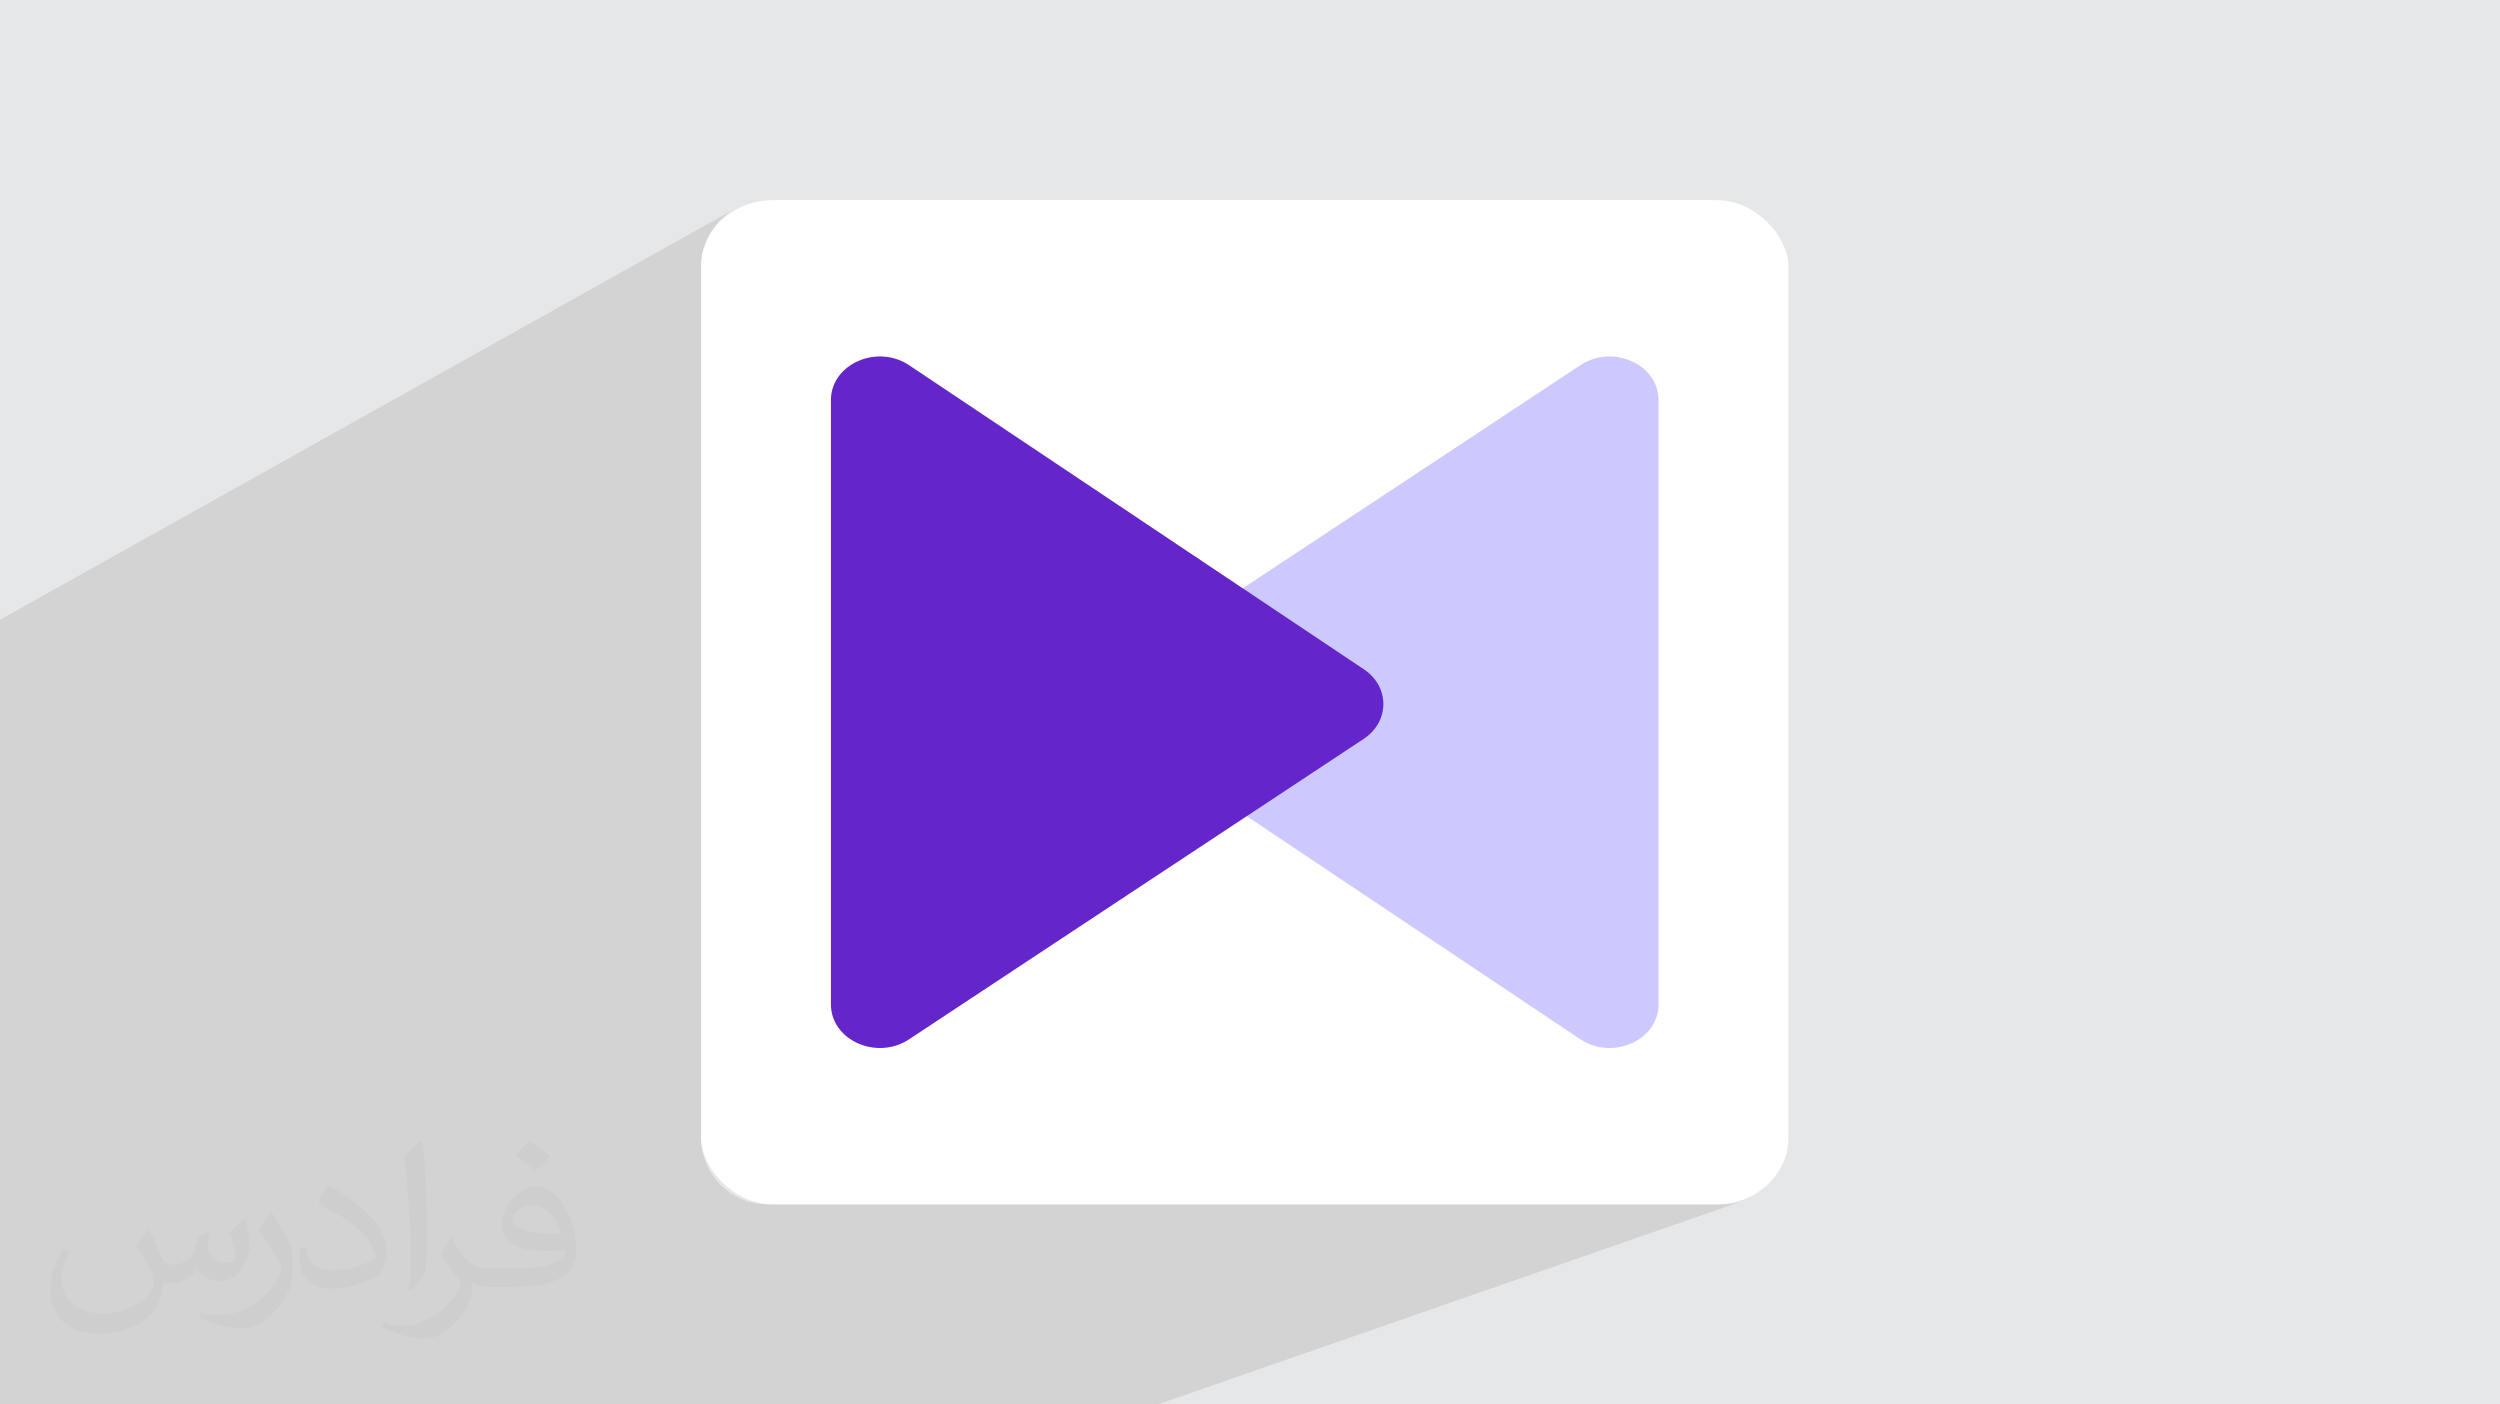 <?xml version="1.0" encoding="UTF-8"?>
<!DOCTYPE svg PUBLIC "-//W3C//DTD SVG 1.1//EN" "http://www.w3.org/Graphics/SVG/1.1/DTD/svg11.dtd">
<!-- Creator: CorelDRAW 2020 (64-Bit) -->
<svg xmlns="http://www.w3.org/2000/svg" xml:space="preserve" width="94.192mm" height="52.917mm" version="1.1" style="shape-rendering:geometricPrecision; text-rendering:geometricPrecision; image-rendering:optimizeQuality; fill-rule:evenodd; clip-rule:evenodd"
viewBox="0 0 9444.65 5305.98"
 xmlns:xlink="http://www.w3.org/1999/xlink"
 xmlns:xodm="http://www.corel.com/coreldraw/odm/2003">
 <defs>
  <style type="text/css">
   <![CDATA[
    .fil0 {fill:#E6E7E8}
    .fil2 {fill:white}
    .fil5 {fill:#6425CA;fill-rule:nonzero}
    .fil4 {fill:#CDC9FF;fill-rule:nonzero}
    .fil3 {fill:#373435;fill-opacity:0.031}
    .fil1 {fill:#2B2A29;fill-opacity:0.102}
   ]]>
  </style>
 </defs>
 <g id="Layer_x0020_1">
  <polygon class="fil0" points="-0,0 9444.65,0 9444.65,5305.98 -0,5305.98 "/>
  <polygon class="fil1" points="4373.07,5305.98 -0,5305.98 -0,2341.25 2780.12,786.47 2759.45,799.07 2740.13,813.53 2722.32,829.74 2706.1,847.56 2691.64,866.87 2679.05,887.55 2668.46,909.44 2660,932.45 2653.79,956.42 2649.98,981.24 2648.68,1006.78 2648.68,4299.21 2649.98,4324.75 2653.79,4349.57 2660,4373.54 2668.46,4396.55 2679.05,4418.44 2691.64,4439.12 2706.1,4458.43 2722.32,4476.25 2740.13,4492.46 2759.45,4506.92 2780.12,4519.52 2802.02,4530.11 2825.02,4538.57 2849,4544.78 2873.82,4548.59 2899.35,4549.89 6505.5,4549.89 6531.04,4548.59 6555.85,4544.78 6579.83,4538.57 "/>
  <rect class="fil2" x="2648.67" y="756.1" width="4107.5" height="3793.79" rx="271.4" ry="250.68"/>
  <path class="fil3" d="M561.04 4647.24c18.03,27.32 29.72,53.58 41.13,82.77 8.48,16.99 12.99,48.29 52.79,48.29 11.66,0 28.4,-3.44 43.25,-11.66 16.71,-8.76 29.44,-22.03 36.09,-42.17l15.91 -53.58 38.73 -19.1 2.65 2.65c-5.29,20.17 -6.62,39.53 -6.62,54.66 0,44.82 38.73,61.82 69.51,61.82 18.03,0 34.23,-8.76 34.23,-25.22 0,-21.22 -9.01,-57.3 -20.71,-89.67 18.03,-18.03 36.09,-36.09 56.77,-50.69l3.18 1.6c9.01,38.2 14.06,75.87 14.06,101.08 0,24.68 -10.88,52.01 -19.89,69.79 -18.57,35.01 -51.47,62.88 -91.26,62.88 -30.23,0 -63.92,-15.13 -87.02,-43.25l-1.32 0c-21.75,27.07 -55.45,51.47 -109.32,51.47l-16.71 0c-2.65,35.56 -10.34,60.74 -22.03,83.3 -32.09,62.6 -127.34,106.92 -217.02,106.92 -124.7,0 -187.3,-71.89 -187.3,-167.66 0,-59.16 19.35,-114.08 49.08,-153.06l24.4 10.09c-18.57,35.56 -31.04,68.97 -31.04,101.87 0,89.67 72.97,132.39 157.06,132.39 78.01,0 174.56,-49.61 192.09,-107.17 -6.62,-62.88 -30.23,-92.32 -66.32,-149.62 10.88,-19.1 24.94,-38.2 42.45,-58.63l3.18 0 0 0 0 0 -0.02 -0.09zm1438.18 -337.46c26.26,16.45 52.01,35.81 77.2,58.1 -14.06,19.89 -31.59,37.95 -53.33,53.87 -25.22,-20.43 -50.41,-37.95 -76.16,-56.51 17.5,-19.63 34.76,-38.45 52.26,-55.45l0 0 0 0 0 0 0 0 0 0 0.03 0zm13.53 245.14c-42.45,0 -77.2,27.87 -77.2,48.54 0,44.32 84.89,58.1 186.5,57.56 -12.73,-52.01 -57.3,-106.13 -109.32,-106.13l0.01 0.03zm-95.26 237.19c55.19,0 103.48,-1.6 140.33,-10.88 41.13,-10.34 75.87,-31.04 75.87,-45.36 0,-3.72 0,-8.22 -1.32,-11.94 -23.07,2.12 -49.61,2.12 -72.69,2.12 -74.8,0 -132.11,-16.99 -154.67,-58.91 -5.58,-11.66 -9.55,-24.68 -9.55,-39.53 0,-40.6 17.5,-80.13 48.29,-107.45 25.72,-22.54 54.12,-36.6 83.02,-36.6 52.26,0 93.9,41.92 123.09,107.99 15.91,36.09 26.79,77.73 26.79,130.27 0,35.01 -9.55,64.46 -31.3,86.21 -40.6,39.28 -115.4,54.12 -230.01,54.12l-52.01 0 0 0 -13.53 0c-28.4,0 -48.82,-5.04 -65,-17.5l-2.65 0c0.79,6.62 1.32,12.99 1.32,19.1 0,25.72 -8.48,58.63 -25.72,84.89 -50.94,75.61 -106.13,108.49 -153.89,108.49 -48.29,0 -107.45,-18.57 -160.78,-42.72l9.55 -18.57c17.25,7.16 41.13,11.94 74.01,11.94 86.21,0 199.5,-82.77 213.56,-163.69 -3.18,-6.62 -9.01,-15.38 -17.25,-24.68 -25.22,-29.98 -41.13,-54.91 -55.98,-81.17 12.73,-25.22 24.4,-45.36 35.28,-63.67l4.51 -0.53c36.88,75.08 70.29,118.05 144.84,118.05l11.66 0 0 0 54.12 0 0 0 0 0 0 0 0 0 0 0 0.09 0.01zm-373.55 79.33c6.37,-34.48 6.9,-73.22 6.9,-109.32l0 -53.58c0,-100.02 -12.73,-245.39 -23.07,-340.11 18.03,-19.35 43.25,-42.17 63.14,-57.56l5.84 1.6c13.53,119.12 16.71,257.08 16.71,384.68 0,33.44 -1.32,66.07 -4.51,89.93 -1.86,30.23 -19.35,53.05 -56.77,88.07l-8.22 -3.72zm-384.42 -157.86c1.86,46.97 24.94,83.85 105.59,83.85 50.15,0 92.58,-12.99 139.55,-35.28 8.48,-3.72 12.99,-8.76 12.99,-12.99 0,-29.44 -22.54,-68.43 -60.48,-103.99 -36.88,-33.44 -85.7,-62.88 -131.31,-82.52 -15.66,-6.62 -20.71,-13.53 -20.71,-20.17 0,-13.53 18.03,-41.92 32.91,-62.35l5.04 -0.53c52.26,27.32 110.64,67.92 153.89,113 39.28,41.64 63.67,83.85 63.67,129.74 0,33.95 -10.34,65.79 -27.07,95.51 -57.3,28.91 -118.33,50.94 -178.81,50.94 -73.48,0 -123.62,-34.48 -123.62,-115.4 0,-8.76 0,-22.28 3.18,-39.81l25.22 0 0 0 0 0 0 0 0 0 0 0 -0.02 0zm-132.93 -133.46l45.64 73.76c16.71,27.32 32.37,57.05 32.37,103.99l0 59.95c0,48.54 -31.04,100.55 -81.17,152.02 -39.28,34.76 -74.01,49.61 -106.13,49.61 -47.75,0 -102.41,-14.85 -165.55,-41.92l7.16 -18.57c19.89,5.29 42.97,9.81 71.36,9.81 90.74,-0.53 183.58,-66.85 226.03,-147.77 5.04,-9.3 6.9,-18.03 6.9,-24.15 0,-9.3 -5.04,-19.63 -9.01,-28.91 -23.07,-43.5 -48.82,-83.3 -77.2,-120.18 14.85,-23.35 29.72,-45.89 45.89,-68.18l3.72 0.53 0 0 0 0 0 0 0 0 0 0 -0.02 0.01z"/>
  <g id="_1502901078208">
   <path class="fil4" d="M6265.7 3794.75l0 -2283.52c0,-134.99 -173.05,-212.32 -294.92,-131.79l-1717.57 1135c-99,65.43 -99.43,197.09 -0.84,263.01l1717.57 1148.52c121.74,81.41 295.76,4.19 295.76,-131.22z"/>
   <path class="fil5" d="M3139.16 1511.23l0 2283.52c0,134.99 173.05,212.31 294.92,131.78l1717.57 -1134.99c99,-65.43 99.43,-197.09 0.83,-263.02l-1717.56 -1148.51c-121.74,-81.41 -295.76,-4.19 -295.76,131.22z"/>
  </g>
 </g>
</svg>
